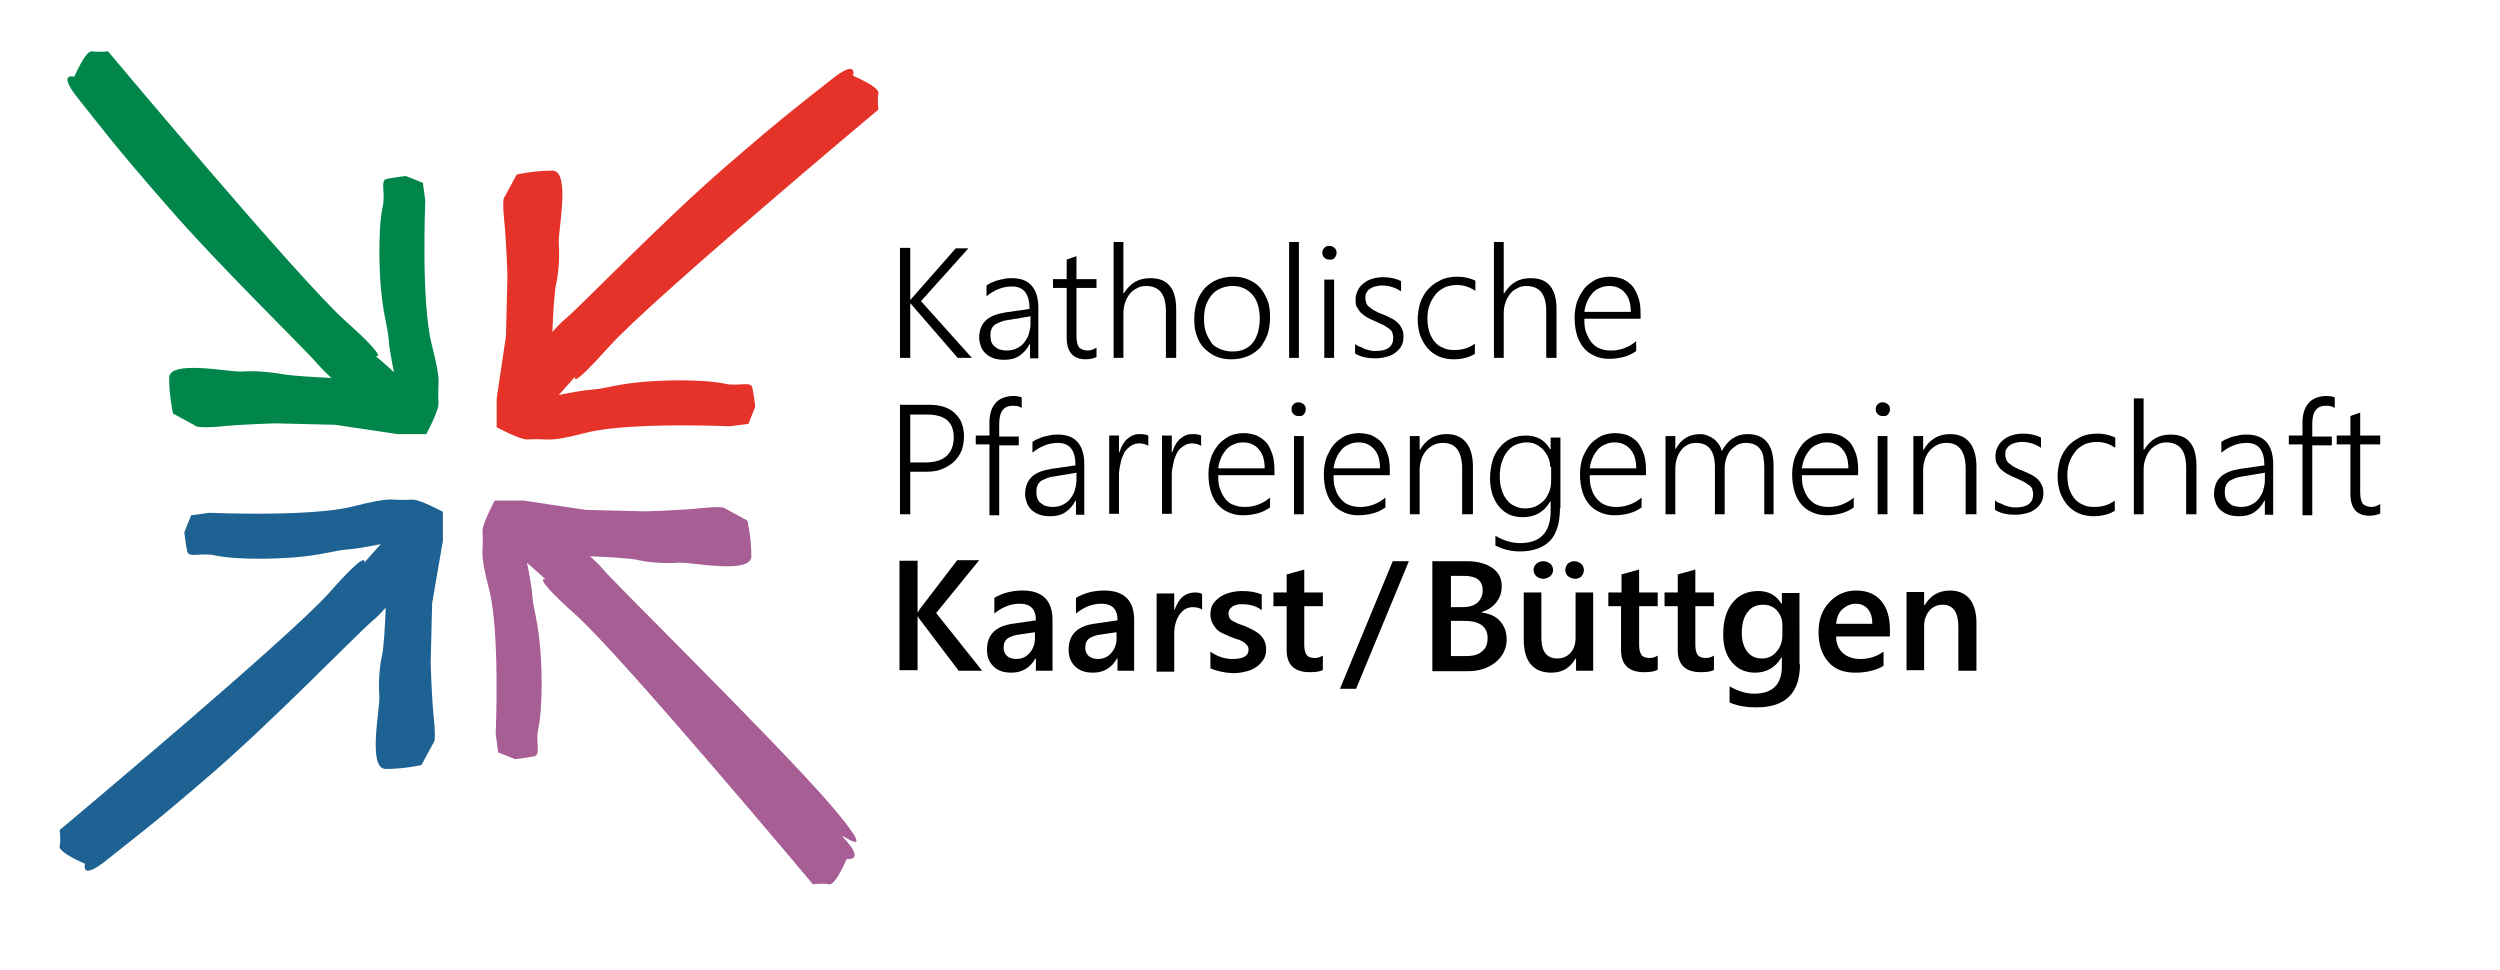 <?xml version="1.0" encoding="utf-8"?>
<!-- Generator: Adobe Illustrator 28.2.0, SVG Export Plug-In . SVG Version: 6.00 Build 0)  -->
<svg version="1.1" id="Ebene_5" xmlns="http://www.w3.org/2000/svg" xmlns:xlink="http://www.w3.org/1999/xlink" x="0px" y="0px"
	 viewBox="0 0 511.4 198.4" style="enable-background:new 0 0 511.4 198.4;" xml:space="preserve">
<style type="text/css">
	.st0{enable-background:new    ;}
	.st1{fill-rule:evenodd;clip-rule:evenodd;fill:#1D6293;}
	.st2{fill-rule:evenodd;clip-rule:evenodd;fill:#A65E95;}
	.st3{fill-rule:evenodd;clip-rule:evenodd;fill:#E6332A;}
	.st4{fill-rule:evenodd;clip-rule:evenodd;fill:#00864A;}
</style>
<g class="st0">
	<path d="M195.9,73.2l-9.1-10.5c-0.3-0.3-0.4-0.5-0.5-0.6h-0.1v11.1h-2.1V50.7h2.1v10.6h0.1c0.1-0.1,0.2-0.2,0.2-0.3
		c0.1-0.1,0.2-0.2,0.3-0.3l8.7-9.9h2.6l-9.7,10.8l10.4,11.6H195.9z"/>
	<path d="M210.7,73.2v-2.8h-0.1c-0.5,1-1.2,1.8-2.1,2.4c-0.9,0.6-1.9,0.8-3.1,0.8c-0.8,0-1.5-0.1-2.1-0.3s-1.1-0.5-1.6-0.9
		c-0.4-0.4-0.8-0.9-1-1.4c-0.2-0.6-0.4-1.2-0.4-1.9c0-1.4,0.4-2.6,1.3-3.5c0.9-0.9,2.3-1.4,4.1-1.7l4.9-0.7c0-3.1-1.2-4.6-3.6-4.6
		c-1.9,0-3.6,0.7-5.2,2v-2.2c0.3-0.2,0.7-0.5,1.1-0.6c0.4-0.2,0.9-0.4,1.3-0.5s1-0.2,1.4-0.3s1-0.1,1.4-0.1c1.8,0,3.1,0.5,4,1.5
		c0.9,1,1.4,2.5,1.4,4.5v10.4H210.7z M206.6,65.4c-0.7,0.1-1.3,0.2-1.8,0.4s-0.9,0.4-1.3,0.6c-0.3,0.3-0.6,0.6-0.7,1
		c-0.2,0.4-0.2,0.9-0.2,1.4c0,0.4,0.1,0.8,0.2,1.2c0.2,0.4,0.4,0.7,0.7,0.9s0.6,0.5,1,0.6c0.4,0.1,0.9,0.2,1.4,0.2
		c0.7,0,1.4-0.1,2-0.4c0.6-0.3,1.1-0.6,1.5-1.1c0.4-0.5,0.8-1.1,1-1.7c0.2-0.7,0.4-1.4,0.4-2.2v-1.6L206.6,65.4z"/>
	<path d="M224.4,73c-0.7,0.3-1.4,0.5-2.3,0.5c-2.6,0-3.9-1.5-3.9-4.5V58.9h-2.8v-1.8h2.8v-4l2-0.7v4.7h4.1v1.8h-4.1v9.8
		c0,1.1,0.2,1.9,0.5,2.3s1,0.7,1.8,0.7c0.6,0,1.2-0.2,1.8-0.6V73z"/>
	<path d="M238.5,73.2v-9.4c0-1.8-0.3-3.1-1-4c-0.6-0.8-1.7-1.3-3-1.3c-0.6,0-1.3,0.1-1.8,0.4c-0.6,0.3-1.1,0.6-1.5,1.1
		c-0.4,0.5-0.8,1.1-1,1.8c-0.3,0.7-0.4,1.5-0.4,2.4v9h-2V49.5h2v10.5h0.1c1.3-2.1,3-3.1,5.4-3.1c1.8,0,3.1,0.5,4,1.6
		s1.3,2.7,1.3,4.8v9.9H238.5z"/>
	<path d="M251.9,73.5c-1.2,0-2.3-0.2-3.2-0.6c-0.9-0.4-1.7-1-2.4-1.7c-0.7-0.7-1.2-1.6-1.5-2.6c-0.4-1-0.5-2.1-0.5-3.4
		c0-1.3,0.2-2.5,0.6-3.6c0.4-1.1,0.9-1.9,1.6-2.7c0.7-0.7,1.5-1.3,2.5-1.7c1-0.4,2.1-0.6,3.3-0.6c1.2,0,2.2,0.2,3.1,0.6
		c0.9,0.4,1.7,0.9,2.4,1.7c0.6,0.7,1.1,1.6,1.5,2.6s0.5,2.2,0.5,3.5c0,1.3-0.2,2.4-0.5,3.4c-0.4,1-0.9,1.9-1.5,2.7
		c-0.7,0.7-1.5,1.3-2.4,1.7C254.2,73.3,253.1,73.5,251.9,73.5z M252.1,58.5c-0.9,0-1.7,0.2-2.4,0.5c-0.7,0.3-1.3,0.7-1.8,1.3
		c-0.5,0.6-0.9,1.3-1.2,2.1c-0.3,0.8-0.4,1.8-0.4,2.9c0,1,0.1,1.9,0.4,2.7s0.7,1.5,1.1,2.1s1.1,1,1.8,1.3s1.5,0.5,2.4,0.5
		c0.9,0,1.7-0.1,2.4-0.4c0.7-0.3,1.3-0.7,1.8-1.3c0.5-0.6,0.8-1.3,1.1-2.1c0.2-0.8,0.4-1.8,0.4-2.8c0-2.2-0.5-3.8-1.4-4.9
		C255.2,59.1,253.8,58.5,252.1,58.5z"/>
	<path d="M263.7,73.2V49.5h2v23.7H263.7z"/>
	<path d="M271.9,53.1c-0.4,0-0.7-0.1-1-0.4c-0.3-0.3-0.4-0.6-0.4-1c0-0.4,0.1-0.7,0.4-1c0.3-0.3,0.6-0.4,1-0.4c0.2,0,0.4,0,0.6,0.1
		c0.2,0.1,0.3,0.2,0.5,0.3c0.1,0.1,0.2,0.3,0.3,0.4c0.1,0.2,0.1,0.4,0.1,0.6c0,0.2,0,0.4-0.1,0.6c-0.1,0.2-0.2,0.3-0.3,0.5
		c-0.1,0.1-0.3,0.2-0.5,0.3C272.3,53.1,272.1,53.1,271.9,53.1z M270.9,73.2v-16h2v16H270.9z"/>
	<path d="M277.1,70.3c0.3,0.2,0.6,0.5,1,0.6s0.7,0.3,1.1,0.5c0.4,0.1,0.8,0.2,1.1,0.3c0.4,0.1,0.7,0.1,1.1,0.1
		c2.4,0,3.6-0.9,3.6-2.7c0-0.4-0.1-0.8-0.2-1.1s-0.4-0.6-0.7-0.8c-0.3-0.2-0.7-0.5-1.1-0.7c-0.4-0.2-0.9-0.4-1.5-0.7
		c-0.7-0.3-1.4-0.6-1.9-0.9c-0.5-0.3-1-0.7-1.3-1c-0.3-0.4-0.6-0.8-0.8-1.2s-0.2-0.9-0.2-1.5c0-0.7,0.2-1.3,0.5-1.9s0.7-1,1.2-1.4
		c0.5-0.4,1.1-0.7,1.8-0.9s1.4-0.3,2.2-0.3c1.4,0,2.6,0.3,3.6,0.8v2.1c-1.2-0.8-2.5-1.2-3.9-1.2c-0.5,0-1,0.1-1.4,0.2
		c-0.4,0.1-0.8,0.3-1.1,0.5c-0.3,0.2-0.5,0.5-0.7,0.8c-0.2,0.3-0.2,0.7-0.2,1.1c0,0.4,0.1,0.7,0.2,1s0.3,0.6,0.6,0.8
		c0.3,0.2,0.6,0.5,1,0.7c0.4,0.2,0.9,0.5,1.5,0.7c0.8,0.3,1.4,0.6,2,0.9s1,0.6,1.4,1c0.4,0.4,0.6,0.8,0.8,1.2c0.2,0.4,0.3,1,0.3,1.5
		c0,0.7-0.1,1.4-0.4,1.9c-0.3,0.6-0.7,1-1.2,1.4c-0.5,0.4-1.1,0.7-1.9,0.9s-1.5,0.3-2.3,0.3c-1.6,0-3-0.3-4.1-1V70.3z"/>
	<path d="M301.7,72.4c-1.2,0.7-2.6,1.1-4.3,1.1c-1.1,0-2.2-0.2-3.1-0.6c-0.9-0.4-1.7-1-2.3-1.7c-0.6-0.7-1.1-1.6-1.5-2.6
		c-0.3-1-0.5-2.1-0.5-3.2c0-1.2,0.2-2.3,0.5-3.4c0.4-1.1,0.9-2,1.6-2.8s1.6-1.4,2.6-1.9c1-0.5,2.2-0.7,3.5-0.7
		c1.3,0,2.5,0.3,3.6,0.8v2.1c-1.2-0.8-2.4-1.2-3.8-1.2c-0.9,0-1.8,0.2-2.5,0.5c-0.7,0.4-1.4,0.8-1.9,1.5s-0.9,1.3-1.2,2.2
		c-0.3,0.8-0.4,1.7-0.4,2.6c0,0.9,0.1,1.7,0.3,2.5c0.2,0.8,0.6,1.5,1,2.1c0.5,0.6,1,1.1,1.8,1.4c0.7,0.4,1.5,0.5,2.5,0.5
		c1.5,0,2.9-0.4,4.1-1.3V72.4z"/>
	<path d="M316.3,73.2v-9.4c0-1.8-0.3-3.1-1-4c-0.6-0.8-1.7-1.3-3-1.3c-0.6,0-1.3,0.1-1.8,0.4c-0.6,0.3-1.1,0.6-1.5,1.1
		c-0.4,0.5-0.8,1.1-1,1.8c-0.3,0.7-0.4,1.5-0.4,2.4v9h-2V49.5h2v10.5h0.1c1.3-2.1,3-3.1,5.4-3.1c1.8,0,3.1,0.5,4,1.6
		s1.3,2.7,1.3,4.8v9.9H316.3z"/>
	<path d="M324.1,65.5c0,1,0.1,1.9,0.4,2.6s0.6,1.4,1.1,2c0.5,0.5,1,1,1.7,1.2c0.7,0.3,1.4,0.4,2.3,0.4c1.8,0,3.5-0.6,5.1-1.9v2
		c-1.5,1.1-3.4,1.6-5.6,1.6c-1.1,0-2-0.2-2.9-0.6c-0.9-0.4-1.6-0.9-2.2-1.6c-0.6-0.7-1.1-1.6-1.4-2.6c-0.3-1-0.5-2.2-0.5-3.6
		c0-1.2,0.2-2.3,0.5-3.3c0.4-1,0.9-1.9,1.5-2.7c0.6-0.7,1.4-1.3,2.3-1.8c0.9-0.4,1.9-0.6,2.9-0.6c1,0,1.9,0.2,2.7,0.5
		c0.8,0.4,1.5,0.9,2,1.5c0.5,0.7,0.9,1.5,1.2,2.4c0.3,1,0.4,2,0.4,3.2v1H324.1z M333.6,63.8c0-1.7-0.4-3-1.2-3.9
		c-0.8-0.9-1.8-1.4-3.2-1.4c-0.7,0-1.3,0.1-1.9,0.4c-0.6,0.2-1.1,0.6-1.5,1c-0.4,0.5-0.8,1-1.1,1.7s-0.5,1.4-0.6,2.2H333.6z"/>
</g>
<g class="st0">
	<path d="M186.2,96.5v8.7h-2.1V82.8h5.8c1.2,0,2.2,0.1,3.1,0.4c0.9,0.3,1.7,0.7,2.3,1.3c0.6,0.6,1.1,1.2,1.4,2
		c0.3,0.8,0.5,1.7,0.5,2.8c0,1-0.2,2-0.5,2.9c-0.4,0.9-0.9,1.6-1.6,2.3c-0.7,0.6-1.5,1.1-2.5,1.5c-1,0.4-2.1,0.5-3.3,0.5H186.2z
		 M186.2,84.7v9.9h3c1.9,0,3.4-0.4,4.4-1.3c1-0.9,1.5-2.2,1.5-3.8c0-3.2-1.8-4.7-5.5-4.7H186.2z"/>
	<path d="M208.9,83.4c-0.4-0.3-1-0.4-1.7-0.4c-1.9,0-2.8,1.2-2.8,3.7v2.6h4v1.8h-4v14.3h-2V90.9h-2.8v-1.8h2.8v-2.7
		c0-0.8,0.1-1.5,0.3-2.2c0.2-0.7,0.5-1.2,0.9-1.7c0.4-0.5,0.9-0.8,1.5-1.1c0.6-0.2,1.3-0.4,2.1-0.4c0.8,0,1.3,0.1,1.8,0.3V83.4z"/>
	<path d="M220.1,105.2v-2.8H220c-0.5,1-1.2,1.8-2.1,2.4c-0.9,0.6-1.9,0.8-3.1,0.8c-0.8,0-1.5-0.1-2.1-0.3s-1.1-0.5-1.6-0.9
		c-0.4-0.4-0.8-0.9-1-1.4c-0.2-0.6-0.4-1.2-0.4-1.9c0-1.4,0.4-2.6,1.3-3.5c0.9-0.9,2.3-1.4,4.1-1.7l4.9-0.7c0-3.1-1.2-4.6-3.6-4.6
		c-1.9,0-3.6,0.7-5.2,2v-2.2c0.3-0.2,0.7-0.5,1.1-0.6c0.4-0.2,0.9-0.4,1.3-0.5s1-0.2,1.4-0.3s1-0.1,1.4-0.1c1.8,0,3.1,0.5,4,1.5
		c0.9,1,1.4,2.5,1.4,4.5v10.4H220.1z M216,97.4c-0.7,0.1-1.3,0.2-1.8,0.4s-0.9,0.4-1.3,0.6c-0.3,0.3-0.6,0.6-0.7,1
		c-0.2,0.4-0.2,0.9-0.2,1.4c0,0.4,0.1,0.8,0.2,1.2c0.2,0.4,0.4,0.7,0.7,0.9s0.6,0.5,1,0.6c0.4,0.1,0.9,0.2,1.4,0.2
		c0.7,0,1.4-0.1,2-0.4c0.6-0.3,1.1-0.6,1.5-1.1c0.4-0.5,0.8-1.1,1-1.7c0.2-0.7,0.4-1.4,0.4-2.2v-1.6L216,97.4z"/>
	<path d="M234.9,91.2c-0.5-0.3-1.1-0.5-1.8-0.5c-0.5,0-1,0.1-1.4,0.3c-0.4,0.2-0.8,0.5-1.1,0.8c-0.3,0.3-0.6,0.7-0.8,1.2
		c-0.2,0.5-0.4,0.9-0.5,1.4c-0.1,0.5-0.2,1-0.3,1.5c-0.1,0.5-0.1,1-0.1,1.4v7.8h-2v-16h2v3.4h0.1c0.2-0.6,0.4-1.1,0.7-1.6
		c0.3-0.5,0.6-0.9,1-1.2s0.8-0.6,1.2-0.7c0.4-0.2,0.9-0.2,1.4-0.2c0.3,0,0.6,0,0.9,0.1c0.3,0,0.5,0.1,0.7,0.2V91.2z"/>
	<path d="M245.7,91.2c-0.5-0.3-1.1-0.5-1.8-0.5c-0.5,0-1,0.1-1.4,0.3c-0.4,0.2-0.8,0.5-1.1,0.8c-0.3,0.3-0.6,0.7-0.8,1.2
		c-0.2,0.5-0.4,0.9-0.5,1.4c-0.1,0.5-0.2,1-0.3,1.5c-0.1,0.5-0.1,1-0.1,1.4v7.8h-2v-16h2v3.4h0.1c0.2-0.6,0.4-1.1,0.7-1.6
		c0.3-0.5,0.6-0.9,1-1.2s0.8-0.6,1.2-0.7c0.4-0.2,0.9-0.2,1.4-0.2c0.3,0,0.6,0,0.9,0.1c0.3,0,0.5,0.1,0.7,0.2V91.2z"/>
	<path d="M249.2,97.5c0,1,0.1,1.9,0.4,2.6c0.3,0.8,0.6,1.4,1.1,2s1,1,1.7,1.2c0.7,0.3,1.4,0.4,2.3,0.4c1.8,0,3.5-0.6,5.1-1.9v2
		c-1.5,1.1-3.4,1.6-5.6,1.6c-1.1,0-2-0.2-2.9-0.6s-1.6-0.9-2.2-1.6c-0.6-0.7-1.1-1.6-1.4-2.6c-0.3-1-0.5-2.2-0.5-3.6
		c0-1.2,0.2-2.3,0.5-3.3s0.9-1.9,1.5-2.7c0.6-0.7,1.4-1.3,2.3-1.8c0.9-0.4,1.9-0.6,2.9-0.6c1,0,1.9,0.2,2.7,0.5
		c0.8,0.4,1.5,0.9,2,1.5s0.9,1.5,1.2,2.4s0.4,2,0.4,3.2v1H249.2z M258.7,95.8c0-1.7-0.4-3-1.2-3.9c-0.8-0.9-1.8-1.4-3.2-1.4
		c-0.7,0-1.3,0.1-1.9,0.4c-0.6,0.2-1.1,0.6-1.5,1c-0.4,0.5-0.8,1-1.1,1.7c-0.3,0.7-0.5,1.4-0.6,2.2H258.7z"/>
	<path d="M265.6,85.1c-0.4,0-0.7-0.1-1-0.4c-0.3-0.3-0.4-0.6-0.4-1c0-0.4,0.1-0.7,0.4-1c0.3-0.3,0.6-0.4,1-0.4c0.2,0,0.4,0,0.6,0.1
		c0.2,0.1,0.3,0.2,0.5,0.3c0.1,0.1,0.2,0.3,0.3,0.4c0.1,0.2,0.1,0.4,0.1,0.6c0,0.2,0,0.4-0.1,0.6c-0.1,0.2-0.2,0.3-0.3,0.5
		c-0.1,0.1-0.3,0.2-0.5,0.3C266,85.1,265.9,85.1,265.6,85.1z M264.7,105.2v-16h2v16H264.7z"/>
	<path d="M272.8,97.5c0,1,0.1,1.9,0.4,2.6c0.2,0.8,0.6,1.4,1.1,2c0.5,0.5,1,1,1.7,1.2c0.7,0.3,1.4,0.4,2.3,0.4
		c1.8,0,3.5-0.6,5.1-1.9v2c-1.5,1.1-3.4,1.6-5.6,1.6c-1.1,0-2-0.2-2.9-0.6c-0.9-0.4-1.6-0.9-2.2-1.6c-0.6-0.7-1.1-1.6-1.4-2.6
		c-0.3-1-0.5-2.2-0.5-3.6c0-1.2,0.2-2.3,0.5-3.3c0.4-1,0.9-1.9,1.5-2.7c0.6-0.7,1.4-1.3,2.3-1.8c0.9-0.4,1.9-0.6,2.9-0.6
		c1,0,1.9,0.2,2.7,0.5c0.8,0.4,1.5,0.9,2,1.5c0.5,0.7,0.9,1.5,1.2,2.4c0.3,1,0.4,2,0.4,3.2v1H272.8z M282.3,95.8
		c0-1.7-0.4-3-1.2-3.9c-0.8-0.9-1.8-1.4-3.2-1.4c-0.7,0-1.3,0.1-1.9,0.4c-0.6,0.2-1.1,0.6-1.5,1c-0.4,0.5-0.8,1-1.1,1.7
		s-0.5,1.4-0.6,2.2H282.3z"/>
	<path d="M299.1,105.2V96c0-3.6-1.3-5.4-3.9-5.4c-0.7,0-1.3,0.1-1.9,0.4c-0.6,0.3-1.1,0.7-1.5,1.1c-0.4,0.5-0.8,1.1-1,1.7
		c-0.2,0.7-0.4,1.4-0.4,2.2v9.2h-2v-16h2V92h0.1c1.2-2.1,3-3.2,5.4-3.2c1.8,0,3.1,0.6,4,1.7c0.9,1.1,1.4,2.8,1.4,4.9v9.8H299.1z"/>
	<path d="M319.1,104c0,3-0.7,5.2-2,6.6c-1.4,1.4-3.4,2.2-6.2,2.2c-1.8,0-3.4-0.4-5-1.2v-2c1.7,1,3.4,1.5,5,1.5
		c4.2,0,6.3-2.2,6.3-6.6v-1.9h-0.1c-1.2,2.1-3.1,3.2-5.6,3.2c-1,0-1.9-0.2-2.7-0.5c-0.8-0.4-1.5-0.9-2.1-1.6c-0.6-0.7-1-1.5-1.4-2.5
		c-0.3-1-0.5-2.1-0.5-3.3c0-1.3,0.2-2.5,0.5-3.6c0.3-1.1,0.8-2,1.5-2.8s1.4-1.4,2.3-1.8c0.9-0.4,1.9-0.6,3-0.6c2.3,0,3.9,0.9,5,2.8
		h0.1v-2.4h2V104z M317.1,95.5c0-0.7-0.1-1.3-0.4-1.9c-0.2-0.6-0.6-1.1-1-1.6c-0.4-0.4-0.9-0.8-1.5-1.1c-0.6-0.3-1.2-0.4-1.9-0.4
		c-0.8,0-1.6,0.2-2.3,0.5c-0.7,0.3-1.2,0.8-1.7,1.4c-0.5,0.6-0.8,1.3-1.1,2.2c-0.3,0.8-0.4,1.8-0.4,2.9c0,1,0.1,1.9,0.4,2.7
		c0.2,0.8,0.6,1.5,1,2c0.4,0.6,1,1,1.6,1.3c0.6,0.3,1.3,0.5,2.1,0.5c0.8,0,1.5-0.1,2.2-0.4c0.6-0.3,1.2-0.7,1.7-1.2
		c0.5-0.5,0.8-1.1,1.1-1.8c0.3-0.7,0.4-1.4,0.4-2.2V95.5z"/>
	<path d="M325.2,97.5c0,1,0.1,1.9,0.4,2.6c0.2,0.8,0.6,1.4,1.1,2c0.5,0.5,1,1,1.7,1.2c0.7,0.3,1.4,0.4,2.3,0.4
		c1.8,0,3.5-0.6,5.1-1.9v2c-1.5,1.1-3.4,1.6-5.6,1.6c-1.1,0-2-0.2-2.9-0.6c-0.9-0.4-1.6-0.9-2.2-1.6c-0.6-0.7-1.1-1.6-1.4-2.6
		c-0.3-1-0.5-2.2-0.5-3.6c0-1.2,0.2-2.3,0.5-3.3c0.4-1,0.9-1.9,1.5-2.7c0.6-0.7,1.4-1.3,2.3-1.8c0.9-0.4,1.9-0.6,2.9-0.6
		c1,0,1.9,0.2,2.7,0.5c0.8,0.4,1.5,0.9,2,1.5c0.5,0.7,0.9,1.5,1.2,2.4c0.3,1,0.4,2,0.4,3.2v1H325.2z M334.7,95.8
		c0-1.7-0.4-3-1.2-3.9c-0.8-0.9-1.8-1.4-3.2-1.4c-0.7,0-1.3,0.1-1.9,0.4c-0.6,0.2-1.1,0.6-1.5,1c-0.4,0.5-0.8,1-1.1,1.7
		s-0.5,1.4-0.6,2.2H334.7z"/>
	<path d="M360.9,105.2v-9.4c0-1-0.1-1.8-0.2-2.4c-0.1-0.7-0.4-1.2-0.7-1.6s-0.7-0.7-1.2-0.9c-0.5-0.2-1-0.3-1.7-0.3
		c-0.6,0-1.1,0.1-1.7,0.4c-0.5,0.3-1,0.7-1.4,1.1c-0.4,0.5-0.7,1.1-0.9,1.7c-0.2,0.7-0.3,1.4-0.3,2.1v9.3h-2v-9.6c0-3.4-1.3-5-3.9-5
		c-0.6,0-1.1,0.1-1.7,0.4c-0.5,0.3-1,0.6-1.3,1.1c-0.4,0.5-0.7,1.1-0.9,1.7c-0.2,0.7-0.3,1.4-0.3,2.2v9.2h-2v-16h2v2.6h0.1
		c1.1-2,2.8-3,4.9-3c0.6,0,1.1,0.1,1.6,0.3c0.5,0.2,0.9,0.4,1.3,0.7c0.4,0.3,0.7,0.7,1,1.1c0.3,0.4,0.5,0.9,0.6,1.4
		c0.6-1.1,1.3-2,2.2-2.6c0.9-0.6,1.9-0.9,3.1-0.9c3.5,0,5.3,2.2,5.3,6.5v9.9H360.9z"/>
	<path d="M368.6,97.5c0,1,0.1,1.9,0.4,2.6c0.3,0.8,0.6,1.4,1.1,2c0.5,0.5,1,1,1.7,1.2c0.7,0.3,1.4,0.4,2.3,0.4
		c1.8,0,3.5-0.6,5.1-1.9v2c-1.5,1.1-3.4,1.6-5.6,1.6c-1.1,0-2-0.2-2.9-0.6c-0.9-0.4-1.6-0.9-2.2-1.6c-0.6-0.7-1.1-1.6-1.4-2.6
		c-0.3-1-0.5-2.2-0.5-3.6c0-1.2,0.2-2.3,0.5-3.3c0.4-1,0.9-1.9,1.5-2.7s1.4-1.3,2.3-1.8c0.9-0.4,1.9-0.6,2.9-0.6
		c1,0,1.9,0.2,2.7,0.5c0.8,0.4,1.5,0.9,2,1.5s0.9,1.5,1.2,2.4s0.4,2,0.4,3.2v1H368.6z M378.1,95.8c0-1.7-0.4-3-1.2-3.9
		c-0.8-0.9-1.8-1.4-3.2-1.4c-0.7,0-1.3,0.1-1.9,0.4c-0.6,0.2-1.1,0.6-1.5,1c-0.4,0.5-0.8,1-1.1,1.7c-0.3,0.7-0.5,1.4-0.6,2.2H378.1z
		"/>
	<path d="M385.1,85.1c-0.4,0-0.7-0.1-1-0.4c-0.3-0.3-0.4-0.6-0.4-1c0-0.4,0.1-0.7,0.4-1c0.3-0.3,0.6-0.4,1-0.4c0.2,0,0.4,0,0.6,0.1
		c0.2,0.1,0.3,0.2,0.5,0.3c0.1,0.1,0.2,0.3,0.3,0.4c0.1,0.2,0.1,0.4,0.1,0.6c0,0.2,0,0.4-0.1,0.6c-0.1,0.2-0.2,0.3-0.3,0.5
		c-0.1,0.1-0.3,0.2-0.5,0.3C385.5,85.1,385.3,85.1,385.1,85.1z M384.1,105.2v-16h2v16H384.1z"/>
	<path d="M402.1,105.2V96c0-3.6-1.3-5.4-3.9-5.4c-0.7,0-1.3,0.1-1.9,0.4c-0.6,0.3-1.1,0.7-1.5,1.1c-0.4,0.5-0.8,1.1-1,1.7
		c-0.2,0.7-0.4,1.4-0.4,2.2v9.2h-2v-16h2V92h0.1c1.2-2.1,3-3.2,5.4-3.2c1.8,0,3.1,0.6,4,1.7c0.9,1.1,1.4,2.8,1.4,4.9v9.8H402.1z"/>
	<path d="M408,102.3c0.3,0.2,0.6,0.5,1,0.6s0.7,0.3,1.1,0.5c0.4,0.1,0.8,0.2,1.1,0.3c0.4,0.1,0.7,0.1,1.1,0.1c2.4,0,3.6-0.9,3.6-2.7
		c0-0.4-0.1-0.8-0.2-1.1s-0.4-0.6-0.7-0.8c-0.3-0.2-0.7-0.5-1.1-0.7c-0.4-0.2-0.9-0.4-1.5-0.7c-0.7-0.3-1.4-0.6-1.9-0.9
		c-0.5-0.3-1-0.7-1.3-1s-0.6-0.8-0.8-1.2s-0.2-0.9-0.2-1.5c0-0.7,0.2-1.3,0.5-1.9s0.7-1,1.2-1.4c0.5-0.4,1.1-0.7,1.8-0.9
		s1.4-0.3,2.2-0.3c1.4,0,2.6,0.3,3.6,0.8v2.1c-1.2-0.8-2.5-1.2-3.9-1.2c-0.5,0-1,0.1-1.4,0.2c-0.4,0.1-0.8,0.3-1.1,0.5
		c-0.3,0.2-0.5,0.5-0.7,0.8c-0.2,0.3-0.2,0.7-0.2,1.1c0,0.4,0.1,0.7,0.2,1s0.3,0.6,0.6,0.8c0.3,0.2,0.6,0.5,1,0.7
		c0.4,0.2,0.9,0.5,1.5,0.7c0.8,0.3,1.4,0.6,2,0.9s1,0.6,1.4,1c0.4,0.4,0.6,0.8,0.8,1.2c0.2,0.4,0.3,1,0.3,1.5c0,0.7-0.1,1.4-0.4,1.9
		c-0.3,0.6-0.7,1-1.2,1.4c-0.5,0.4-1.1,0.7-1.9,0.9s-1.5,0.3-2.3,0.3c-1.6,0-3-0.3-4.1-1V102.3z"/>
	<path d="M432.6,104.5c-1.2,0.7-2.6,1.1-4.3,1.1c-1.1,0-2.2-0.2-3.1-0.6c-0.9-0.4-1.7-1-2.3-1.7c-0.6-0.7-1.1-1.6-1.5-2.6
		c-0.3-1-0.5-2.1-0.5-3.2c0-1.2,0.2-2.3,0.5-3.4c0.4-1.1,0.9-2,1.6-2.8s1.6-1.4,2.6-1.9c1-0.5,2.2-0.7,3.5-0.7
		c1.3,0,2.5,0.3,3.6,0.8v2.1c-1.2-0.8-2.4-1.2-3.8-1.2c-0.9,0-1.8,0.2-2.5,0.5c-0.7,0.4-1.4,0.8-1.9,1.5s-0.9,1.3-1.2,2.2
		c-0.3,0.8-0.4,1.7-0.4,2.6c0,0.9,0.1,1.7,0.3,2.5c0.2,0.8,0.6,1.5,1,2.1c0.5,0.6,1,1.1,1.8,1.4c0.7,0.4,1.5,0.5,2.5,0.5
		c1.5,0,2.9-0.4,4.1-1.3V104.5z"/>
	<path d="M447.2,105.2v-9.4c0-1.8-0.3-3.1-1-4c-0.6-0.8-1.7-1.3-3-1.3c-0.6,0-1.3,0.1-1.8,0.4c-0.6,0.3-1.1,0.6-1.5,1.1
		c-0.4,0.5-0.8,1.1-1,1.8c-0.3,0.7-0.4,1.5-0.4,2.4v9h-2V81.5h2v10.5h0.1c1.3-2.1,3-3.1,5.4-3.1c1.8,0,3.1,0.5,4,1.6
		s1.3,2.7,1.3,4.8v9.9H447.2z"/>
	<path d="M463.3,105.2v-2.8h-0.1c-0.5,1-1.2,1.8-2.1,2.4c-0.9,0.6-1.9,0.8-3.1,0.8c-0.8,0-1.5-0.1-2.1-0.3s-1.1-0.5-1.6-0.9
		s-0.8-0.9-1-1.4c-0.2-0.6-0.4-1.2-0.4-1.9c0-1.4,0.4-2.6,1.3-3.5s2.3-1.4,4.1-1.7l4.9-0.7c0-3.1-1.2-4.6-3.6-4.6
		c-1.9,0-3.6,0.7-5.2,2v-2.2c0.3-0.2,0.7-0.5,1.1-0.6c0.4-0.2,0.9-0.4,1.3-0.5c0.5-0.1,1-0.2,1.4-0.3s1-0.1,1.4-0.1
		c1.8,0,3.1,0.5,4,1.5c0.9,1,1.4,2.5,1.4,4.5v10.4H463.3z M459.1,97.4c-0.7,0.1-1.3,0.2-1.8,0.4s-0.9,0.4-1.3,0.6
		c-0.3,0.3-0.6,0.6-0.7,1c-0.2,0.4-0.2,0.9-0.2,1.4c0,0.4,0.1,0.8,0.2,1.2c0.2,0.4,0.4,0.7,0.7,0.9c0.3,0.3,0.6,0.5,1,0.6
		c0.4,0.1,0.9,0.2,1.4,0.2c0.7,0,1.4-0.1,2-0.4c0.6-0.3,1.1-0.6,1.5-1.1s0.8-1.1,1-1.7c0.2-0.7,0.4-1.4,0.4-2.2v-1.6L459.1,97.4z"/>
	<path d="M477.5,83.4c-0.4-0.3-1-0.4-1.7-0.4c-1.9,0-2.8,1.2-2.8,3.7v2.6h4v1.8h-4v14.3h-2V90.9h-2.8v-1.8h2.8v-2.7
		c0-0.8,0.1-1.5,0.3-2.2c0.2-0.7,0.5-1.2,0.9-1.7c0.4-0.5,0.9-0.8,1.5-1.1c0.6-0.2,1.3-0.4,2.1-0.4c0.8,0,1.3,0.1,1.8,0.3V83.4z"/>
	<path d="M487,105c-0.7,0.3-1.4,0.5-2.3,0.5c-2.6,0-3.9-1.5-3.9-4.5V90.9H478v-1.8h2.8v-4l2-0.7v4.7h4.1v1.8h-4.1v9.8
		c0,1.1,0.2,1.9,0.5,2.3s1,0.7,1.8,0.7c0.6,0,1.2-0.2,1.8-0.6V105z"/>
</g>
<g class="st0">
	<path d="M200.9,137.2h-4.8l-7.8-10.3c-0.3-0.4-0.5-0.6-0.5-0.8h-0.1v11H184v-22.4h3.7v10.5h0.1c0.1-0.2,0.3-0.5,0.5-0.8l7.5-9.8
		h4.5l-8.8,10.8L200.9,137.2z"/>
	<path d="M215.4,137.2h-3.5v-2.5h-0.1c-1.1,1.9-2.7,2.9-4.9,2.9c-1.6,0-2.8-0.4-3.7-1.3c-0.9-0.9-1.3-2-1.3-3.4c0-3,1.7-4.8,5.2-5.3
		l4.8-0.7c0-2.3-1.1-3.4-3.3-3.4c-1.9,0-3.6,0.7-5.2,2v-3.2c1.7-1,3.6-1.5,5.8-1.5c4,0,6.1,2,6.1,6V137.2z M211.9,129.3l-3.4,0.5
		c-1,0.1-1.8,0.4-2.4,0.8c-0.5,0.4-0.8,1-0.8,1.9c0,0.7,0.2,1.2,0.7,1.7c0.5,0.4,1.1,0.6,1.9,0.6c1.1,0,2-0.4,2.7-1.2
		c0.7-0.8,1.1-1.8,1.1-2.9V129.3z"/>
	<path d="M232.1,137.2h-3.5v-2.5h-0.1c-1.1,1.9-2.7,2.9-4.9,2.9c-1.6,0-2.8-0.4-3.7-1.3c-0.9-0.9-1.3-2-1.3-3.4c0-3,1.7-4.8,5.2-5.3
		l4.8-0.7c0-2.3-1.1-3.4-3.3-3.4c-1.9,0-3.6,0.7-5.2,2v-3.2c1.7-1,3.6-1.5,5.8-1.5c4,0,6.1,2,6.1,6V137.2z M228.6,129.3l-3.4,0.5
		c-1,0.1-1.8,0.4-2.4,0.8c-0.5,0.4-0.8,1-0.8,1.9c0,0.7,0.2,1.2,0.7,1.7c0.5,0.4,1.1,0.6,1.9,0.6c1.1,0,2-0.4,2.7-1.2
		c0.7-0.8,1.1-1.8,1.1-2.9V129.3z"/>
	<path d="M245.9,124.7c-0.4-0.3-1.1-0.5-1.9-0.5c-1.1,0-2,0.5-2.7,1.5s-1.1,2.3-1.1,4v7.7h-3.6v-16h3.6v3.3h0.1
		c0.4-1.1,0.9-2,1.6-2.6s1.6-0.9,2.5-0.9c0.7,0,1.2,0.1,1.5,0.3V124.7z"/>
	<path d="M247.6,136.7v-3.4c1.4,1,2.9,1.5,4.5,1.5c2.2,0,3.3-0.6,3.3-1.9c0-0.4-0.1-0.7-0.3-0.9s-0.4-0.5-0.8-0.7
		c-0.3-0.2-0.7-0.4-1.1-0.5s-0.9-0.3-1.4-0.5c-0.7-0.3-1.2-0.5-1.8-0.8s-1-0.6-1.3-1c-0.3-0.4-0.6-0.8-0.8-1.3
		c-0.2-0.5-0.3-1-0.3-1.6c0-0.8,0.2-1.5,0.5-2c0.4-0.6,0.9-1.1,1.5-1.5s1.3-0.7,2.1-0.9c0.8-0.2,1.6-0.3,2.4-0.3
		c1.5,0,2.8,0.2,4,0.7v3.2c-1.1-0.8-2.4-1.2-3.9-1.2c-0.5,0-0.9,0-1.2,0.1c-0.4,0.1-0.7,0.2-0.9,0.4c-0.3,0.2-0.5,0.4-0.6,0.6
		s-0.2,0.5-0.2,0.8c0,0.3,0.1,0.6,0.2,0.9c0.1,0.2,0.4,0.5,0.6,0.6s0.6,0.3,1,0.5c0.4,0.2,0.9,0.3,1.4,0.5c0.7,0.3,1.3,0.6,1.9,0.9
		c0.5,0.3,1,0.6,1.4,1s0.7,0.8,0.9,1.3c0.2,0.5,0.3,1.1,0.3,1.7c0,0.8-0.2,1.5-0.6,2.1c-0.4,0.6-0.9,1.1-1.5,1.5
		c-0.6,0.4-1.3,0.7-2.2,0.9c-0.8,0.2-1.7,0.3-2.6,0.3C250.4,137.6,248.9,137.3,247.6,136.7z"/>
</g>
<g class="st0">
	<path d="M270.7,137c-0.7,0.4-1.6,0.5-2.8,0.5c-3.1,0-4.7-1.5-4.7-4.5V124h-2.7v-2.8h2.7v-3.7l3.6-1v4.7h3.8v2.8h-3.8v8
		c0,0.9,0.2,1.6,0.5,2c0.3,0.4,0.9,0.6,1.7,0.6c0.6,0,1.1-0.2,1.6-0.5V137z"/>
</g>
<g class="st0">
	<path d="M288.2,114.8l-10.8,26.1h-3.3l10.8-26.1H288.2z"/>
</g>
<g class="st0">
	<path d="M293,137.2v-22.4h7.1c2.2,0,3.9,0.5,5.2,1.4c1.3,0.9,1.9,2.2,1.9,3.7c0,1.3-0.4,2.4-1.1,3.3c-0.7,0.9-1.7,1.6-3,2v0.1
		c1.5,0.2,2.8,0.7,3.7,1.7c0.9,1,1.4,2.2,1.4,3.8c0,1.9-0.8,3.5-2.3,4.7c-1.5,1.2-3.4,1.8-5.7,1.8H293z M296.8,117.8v6.4h2.4
		c1.3,0,2.3-0.3,3-0.9c0.7-0.6,1.1-1.5,1.1-2.6c0-1.9-1.3-2.9-3.8-2.9H296.8z M296.8,127.1v7.1h3.2c1.4,0,2.5-0.3,3.2-1
		c0.8-0.6,1.1-1.5,1.1-2.7c0-2.3-1.6-3.5-4.8-3.5H296.8z"/>
	<path d="M326,137.2h-3.6v-2.5h-0.1c-1.1,1.9-2.7,2.9-4.9,2.9c-3.8,0-5.7-2.3-5.7-6.8v-9.6h3.6v9.2c0,2.9,1.1,4.3,3.3,4.3
		c1.1,0,2-0.4,2.7-1.2s1-1.8,1-3.1v-9.2h3.6V137.2z M315.7,118.4c-0.5,0-1-0.2-1.4-0.5c-0.4-0.4-0.6-0.8-0.6-1.3
		c0-0.5,0.2-0.9,0.6-1.3c0.4-0.3,0.8-0.5,1.4-0.5c0.5,0,1,0.2,1.4,0.5c0.4,0.3,0.6,0.8,0.6,1.3c0,0.5-0.2,0.9-0.6,1.3
		C316.6,118.2,316.2,118.4,315.7,118.4z M322.2,118.4c-0.5,0-1-0.2-1.4-0.5c-0.4-0.3-0.6-0.8-0.6-1.3c0-0.5,0.2-0.9,0.5-1.3
		c0.4-0.3,0.8-0.5,1.3-0.5c0.6,0,1,0.2,1.4,0.5c0.4,0.3,0.6,0.8,0.6,1.3c0,0.5-0.2,0.9-0.5,1.3C323.2,118.2,322.7,118.4,322.2,118.4
		z"/>
	<path d="M339.1,137c-0.7,0.4-1.6,0.5-2.8,0.5c-3.1,0-4.7-1.5-4.7-4.5V124H329v-2.8h2.7v-3.7l3.6-1v4.7h3.8v2.8h-3.8v8
		c0,0.9,0.2,1.6,0.5,2c0.3,0.4,0.9,0.6,1.7,0.6c0.6,0,1.1-0.2,1.6-0.5V137z"/>
	<path d="M350.7,137c-0.7,0.4-1.6,0.5-2.8,0.5c-3.1,0-4.7-1.5-4.7-4.5V124h-2.7v-2.8h2.7v-3.7l3.6-1v4.7h3.8v2.8h-3.8v8
		c0,0.9,0.2,1.6,0.5,2c0.3,0.4,0.9,0.6,1.7,0.6c0.6,0,1.1-0.2,1.6-0.5V137z"/>
	<path d="M368.2,135.9c0,5.9-3,8.8-8.9,8.8c-2.1,0-3.9-0.3-5.5-1v-3.3c1.8,1,3.4,1.5,5,1.5c3.8,0,5.7-1.9,5.7-5.6v-1.8h-0.1
		c-1.2,2-3,3.1-5.4,3.1c-1.9,0-3.5-0.7-4.7-2.1c-1.2-1.4-1.8-3.3-1.8-5.7c0-2.7,0.6-4.9,1.9-6.5s3-2.4,5.3-2.4
		c2.1,0,3.7,0.9,4.7,2.6h0.1v-2.2h3.6V135.9z M364.6,129.9v-2.1c0-1.1-0.4-2.1-1.1-2.9c-0.7-0.8-1.7-1.2-2.8-1.2
		c-1.4,0-2.5,0.5-3.2,1.5c-0.8,1-1.2,2.4-1.2,4.3c0,1.6,0.4,2.8,1.1,3.8c0.7,0.9,1.7,1.4,3,1.4c1.3,0,2.3-0.5,3-1.4
		C364.2,132.4,364.6,131.3,364.6,129.9z"/>
	<path d="M386.5,130.2h-10.9c0,1.5,0.5,2.6,1.4,3.4c0.9,0.8,2.1,1.2,3.6,1.2c1.7,0,3.3-0.5,4.7-1.5v2.9c-1.5,0.9-3.4,1.4-5.8,1.4
		c-2.4,0-4.2-0.7-5.5-2.2c-1.3-1.5-2-3.5-2-6.1c0-2.5,0.7-4.5,2.2-6.1c1.5-1.6,3.3-2.4,5.5-2.4c2.2,0,3.9,0.7,5.1,2.1
		c1.2,1.4,1.8,3.4,1.8,5.9V130.2z M383,127.6c0-1.3-0.3-2.3-0.9-3s-1.4-1.1-2.5-1.1c-1,0-1.9,0.4-2.7,1.1s-1.2,1.8-1.3,3H383z"/>
	<path d="M404.2,137.2h-3.6v-9c0-3-1.1-4.5-3.2-4.5c-1.1,0-2,0.4-2.7,1.2c-0.7,0.8-1.1,1.9-1.1,3.1v9.1h-3.6v-16h3.6v2.7h0.1
		c1.2-2,2.9-3,5.2-3c1.7,0,3.1,0.6,4,1.7c0.9,1.1,1.4,2.8,1.4,4.9V137.2z"/>
</g>
<g>
	<path class="st1" d="M90.6,110.6v-5.9c0,0-4.8-2.6-6.3-2.5c-5.1,0.3-3.4-0.8-12.1,1.4c-8.7,2.2-29.3,1.3-29.3,1.3l-3.8,0.5
		l-1.4,3.5c0,0,0.3,2.5,0.6,3.9c0.3,1.4,2.9,0.2,5.6,0.8c2.7,0.6,6.9,0.7,9.5,0.7c11.3-0.1,14-1.6,17.6-1.9c1.7-0.1,4.5-0.6,6.9-1.1
		c-1.8,2-3.4,3.8-3.4,3.8s1.1-3.2-7.2,6.2c-8.4,9.4-55.1,48.5-55.1,48.5s0.3,2,0,3.3c-0.3,1.3,5.2,3.6,5.2,3.6s-1.1,3.7,4.6-0.9
		s8.9-6.8,21.6-17.8c12.7-11,29.1-28,32.6-31c1-0.8,1.9-1.8,2.7-2.7c-0.1,3.1-0.4,8.5-0.8,10c-0.5,2.2-0.7,5.7-0.5,8.1
		c0.2,2.4-2.5,14.9,1.3,14.9c3.8,0,7.3-0.8,7.3-0.8l2.5-4.6c0,0,0.5,0,0.1-4.4c-0.5-4.4-0.7-11.9-0.7-11.9l0.3-12.2L90.6,110.6z"/>
	<path class="st2" d="M169.7,164.4c-11-12.7-43.3-44.4-46.3-47.9c-0.8-1-1.8-1.9-2.7-2.7c3.1,0.1,8.5,0.4,10,0.8
		c2.2,0.5,5.7,0.7,8.1,0.5c2.4-0.2,14.9,2.5,14.9-1.3s-0.8-7.3-0.8-7.3l-4.6-2.5c0,0,0-0.5-4.4-0.1c-4.4,0.5-11.9,0.7-11.9,0.7
		l-12.2-0.3l-12.7-1.9h-5.9c0,0-2.6,4.8-2.5,6.3c0.3,5.1-0.8,3.4,1.4,12.1c2.2,8.7,1.3,29.3,1.3,29.3l0.5,3.8l3.5,1.4
		c0,0,2.5-0.3,3.9-0.6s0.2-2.9,0.8-5.6c0.6-2.7,0.7-6.9,0.7-9.5c-0.1-11.3-1.6-14-1.9-17.6c-0.1-1.7-0.6-4.5-1.1-6.9
		c2,1.8,3.8,3.4,3.8,3.4s-3.2-1.1,6.2,7.3c9.4,8.4,48.5,55.1,48.5,55.1s2-0.3,3.3,0c1.3,0.3,3.6-5.2,3.6-5.2s4.2,0.7-0.9-4.6
		C171.7,170.2,180.7,177.2,169.7,164.4z"/>
	<path class="st3" d="M124.6,70.9c8.4-9.4,55.1-48.5,55.1-48.5s-0.3-2,0-3.3c0.3-1.3-5.2-3.6-5.2-3.6s1.1-3.7-4.6,0.9
		c-5.8,4.6-8.9,6.8-21.6,17.8c-12.7,11-29.1,28-32.6,31c-1,0.8-1.9,1.8-2.7,2.7c0.1-3.1,0.4-8.5,0.8-10c0.5-2.2,0.7-5.7,0.5-8.1
		c-0.2-2.4,2.5-14.9-1.3-14.9c-3.8,0-7.3,0.8-7.3,0.8l-2.5,4.6c0,0-0.5,0-0.1,4.4c0.5,4.4,0.7,11.9,0.7,11.9l-0.3,12.2l-1.9,12.7
		v5.9c0,0,4.8,2.6,6.3,2.5c5.1-0.3,3.4,0.8,12.1-1.4c8.7-2.2,29.3-1.3,29.3-1.3l3.8-0.5l1.4-3.5c0,0-0.3-2.5-0.6-3.9
		c-0.3-1.4-2.9-0.2-5.6-0.8c-2.7-0.6-6.9-0.7-9.5-0.7c-11.3,0.1-14,1.6-17.6,1.9c-1.7,0.1-4.5,0.6-6.9,1.1c1.8-2,3.4-3.8,3.4-3.8
		S116.2,80.3,124.6,70.9z"/>
	<path class="st4" d="M22.1,10.5c0,0,39.1,46.7,48.5,55.1c9.4,8.4,6.2,7.2,6.2,7.2s8.6,7.1,8.4,9c-0.3,2-6.2,0.7-6.2,0.7
		s-2.2,2.7-4.6,0.3C72,80.5,68,78,65,74.5c-3-3.5-20-19.9-31-32.6C22.9,29.2,20.7,26,16.1,20.3s-0.9-4.6-0.9-4.6s2.3-5.4,3.6-5.2
		C20.2,10.7,22.1,10.5,22.1,10.5z"/>
	<path class="st4" d="M87,41.1c0,0-0.9,20.6,1.3,29.3c2.2,8.7,1.1,7,1.4,12.1c0.1,1.5-2.5,6.3-2.5,6.3h-5.9l-12.7-1.9l-12.2-0.3
		c0,0-7.5,0.2-11.9,0.7C40,87.6,40,87.1,40,87.1l-4.6-2.5c0,0-0.8-3.5-0.8-7.3c0-3.8,12.5-1.1,14.9-1.3c2.4-0.2,5.9,0.1,8.1,0.5
		c2.2,0.5,12.2,0.9,12.2,0.9s3.5,2.4,6.5,2.7c3,0.3,5.4,1.1,5.4,1.1s-2-8.4-2.2-11.9c-0.3-3.5-1.8-6.3-1.9-17.6
		c0-2.6,0.1-6.9,0.7-9.5c0.6-2.7-0.6-5.3,0.8-5.6c1.4-0.3,3.9-0.6,3.9-0.6l3.5,1.4L87,41.1z"/>
</g>
</svg>
